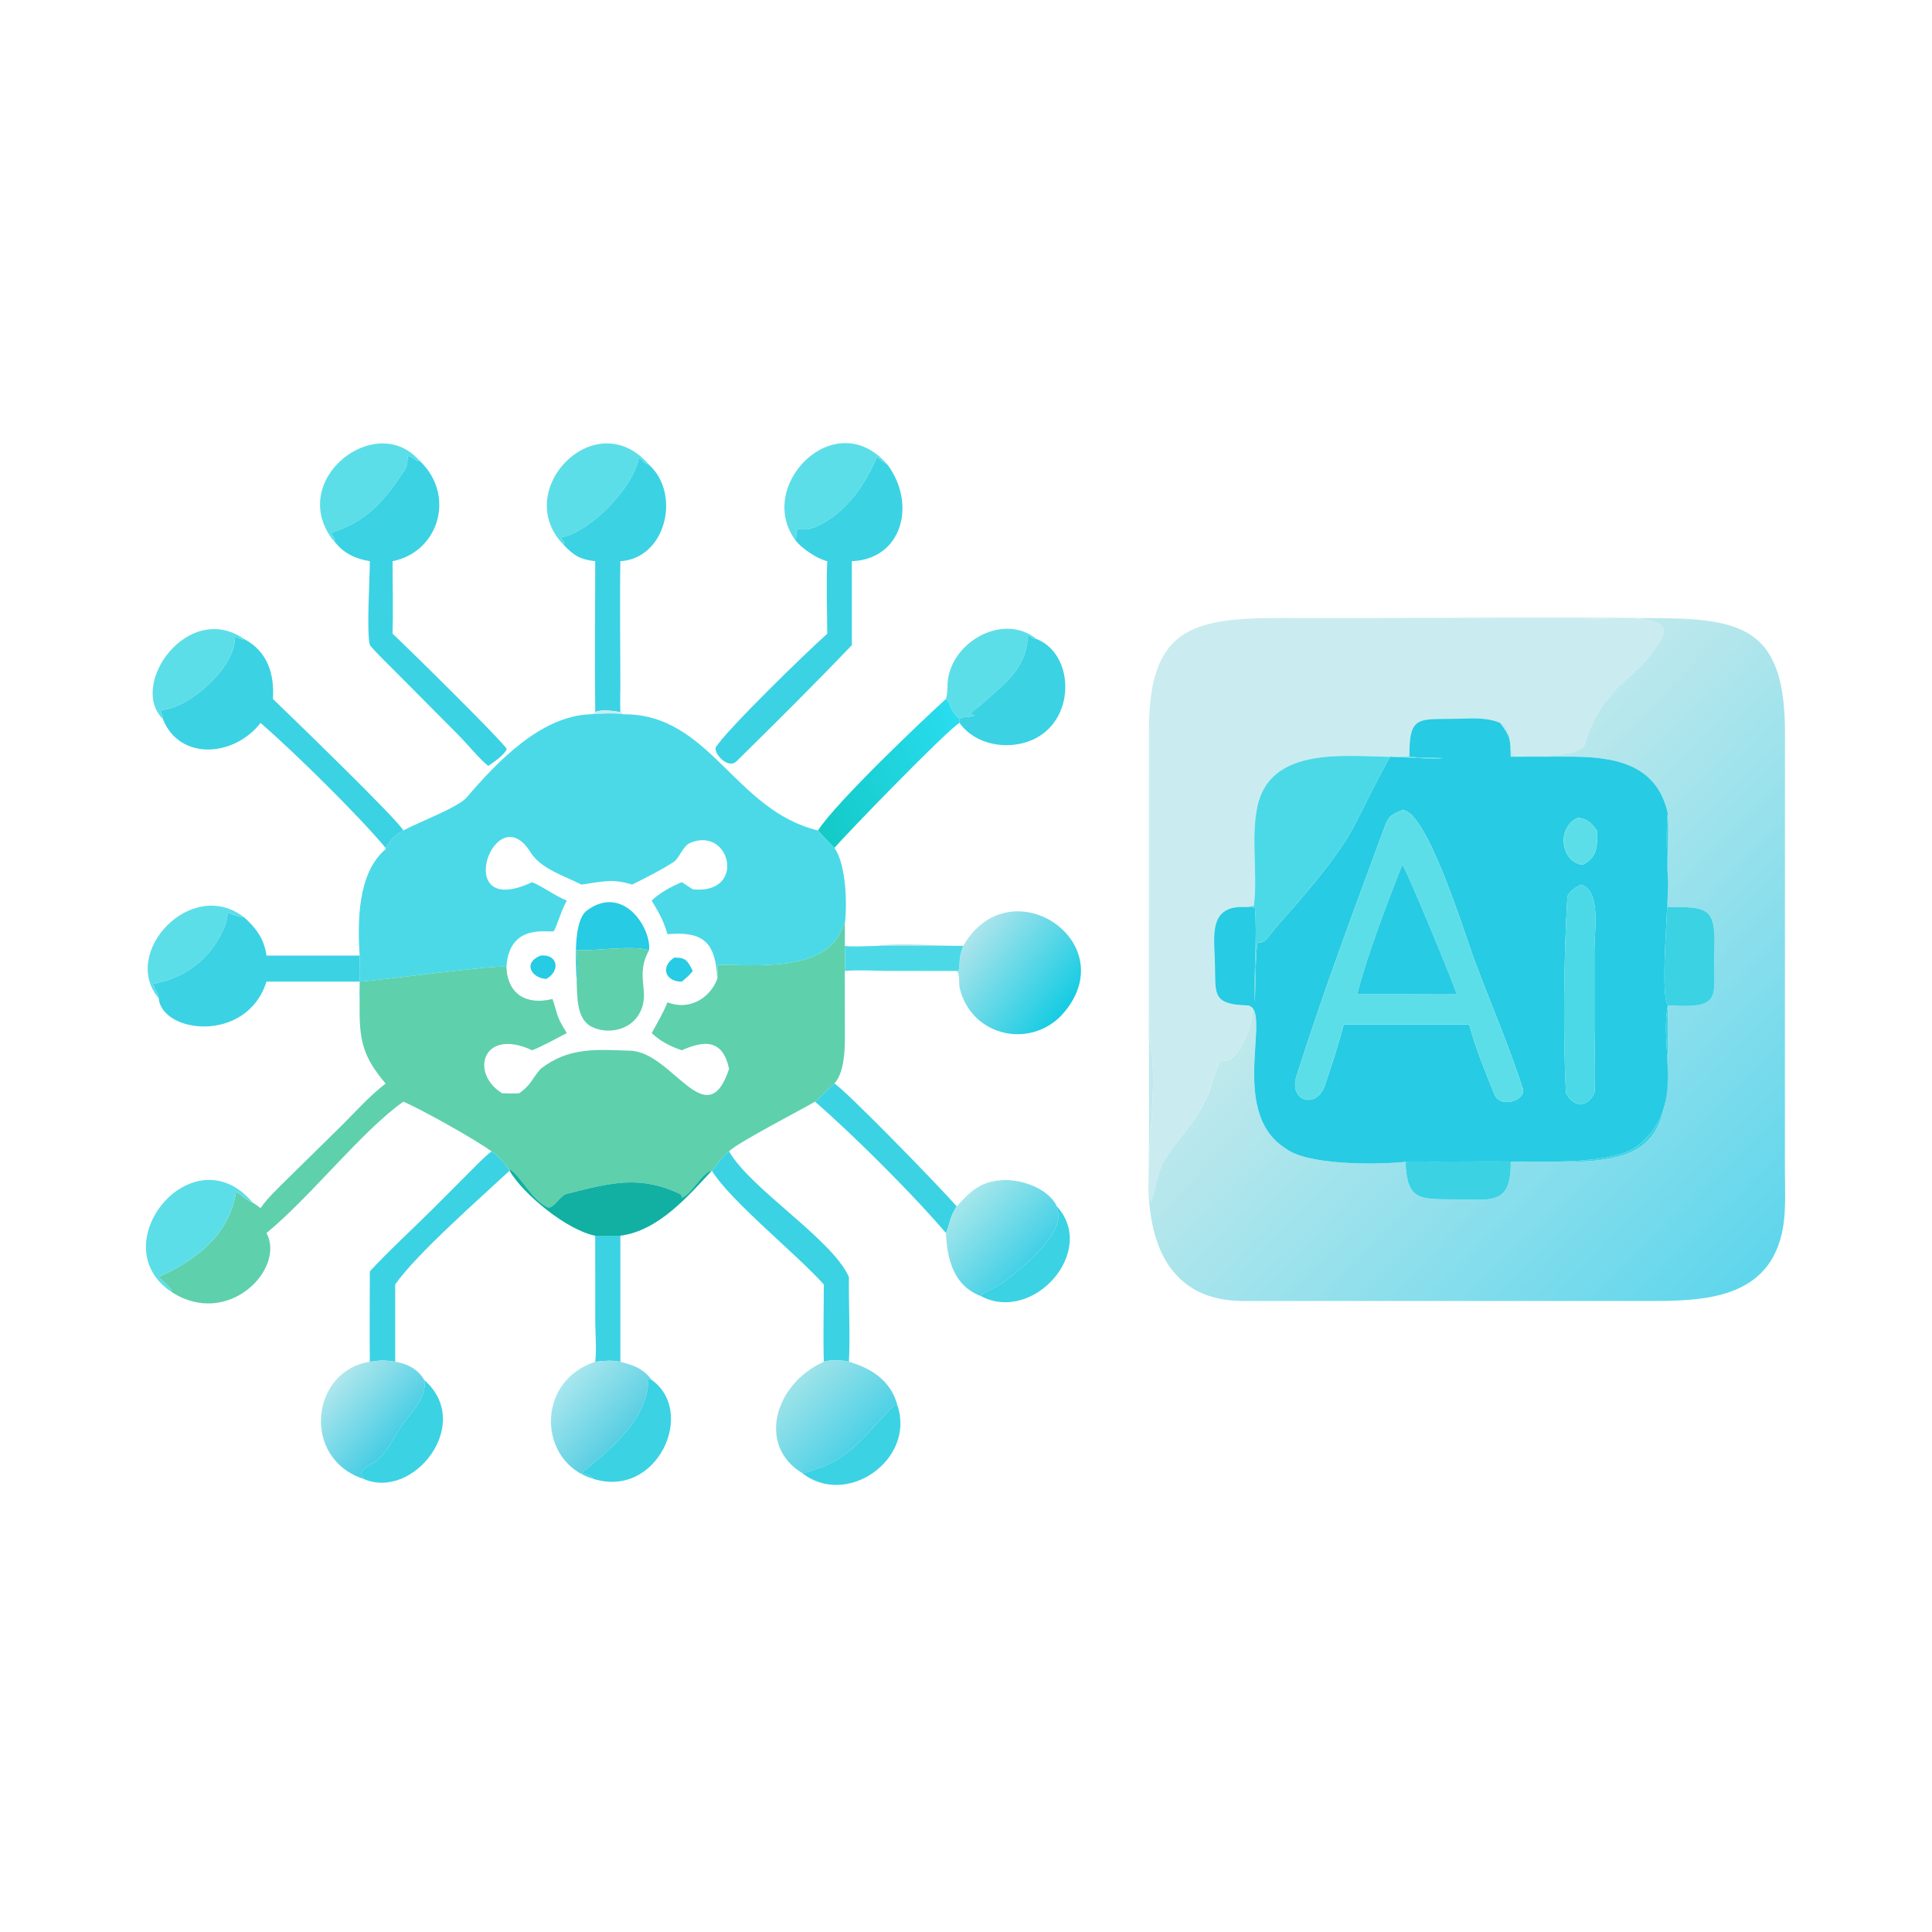 <?xml version="1.0" encoding="utf-8" ?><svg xmlns="http://www.w3.org/2000/svg" xmlns:xlink="http://www.w3.org/1999/xlink" width="1024" height="1024" viewBox="0 0 1024 1024"><path fill="#5CDEE8" transform="scale(2 2)" d="M111.074 121.992L110.702 122.25C106.387 119.127 109.067 121.874 107.205 124.671C101.673 132.98 97.206 138.238 87.668 141.229C88.107 141.88 88.457 142.356 88.79 143.077L88.506 143.312C88.413 143.253 88.156 143.015 88.08 142.914C76.207 127.035 99.625 108.944 111.074 121.992Z"/><path fill="#5CDEE8" transform="scale(2 2)" d="M171.999 123.175C170.836 122.8 170.681 122.626 169.941 121.657L169.289 121.424C167.681 129.478 156.395 141.024 148.668 142.433C148.976 143.055 149.062 143.174 149.475 143.737L149.442 144.46C135.172 130.068 157.934 106.664 171.999 123.175Z"/><path fill="#5CDEE8" transform="scale(2 2)" d="M235.207 123.175C233.756 122.296 233.437 122.035 232.188 120.92L232.429 121.127C229.151 128.606 224.418 135.673 216.738 139.372C211.159 142.06 211.378 137.519 210.897 143.312C199.902 128.745 221.466 106.952 235.207 123.175Z"/><path fill="#3BD2E4" transform="scale(2 2)" d="M87.668 141.229C97.206 138.238 101.673 132.98 107.205 124.671C109.067 121.874 106.387 119.127 110.702 122.25L111.074 121.992C120.835 130.995 116.474 146.232 104.037 148.725C104.051 154.978 104.196 161.728 104.037 167.947C105.978 169.637 133.806 197.018 134.295 198.508C133.699 200.049 130.797 202.03 129.396 202.964C127.47 201.577 123.6 196.91 121.639 194.95L105.477 178.681C103.557 176.722 99.634 172.962 98.01 170.967C97.083 167.14 98.03 153.468 98.01 148.725C94.197 148.118 90.825 146.519 88.506 143.312L88.79 143.077C88.457 142.356 88.107 141.88 87.668 141.229Z"/><path fill="#3BD2E4" transform="scale(2 2)" d="M232.429 121.127L232.188 120.92C233.437 122.035 233.756 122.296 235.207 123.175C242.863 133.412 239.224 148.174 225.748 148.725L225.748 170.967C216.021 181.146 205.208 191.895 195.181 201.757C193.135 203.77 189.563 200.314 189.605 198.213C191.888 194.09 213.726 172.811 219.234 167.947C219.193 162.416 218.952 154.076 219.234 148.725C216.476 148.063 212.643 145.45 210.897 143.312C211.378 137.519 211.159 142.06 216.738 139.372C224.418 135.673 229.151 128.606 232.429 121.127Z"/><path fill="#3BD2E4" transform="scale(2 2)" d="M149.442 144.46L149.475 143.737C149.062 143.174 148.976 143.055 148.668 142.433C156.395 141.024 167.681 129.478 169.289 121.424L169.941 121.657C170.681 122.626 170.836 122.8 171.999 123.175C180.517 130.894 176.514 147.982 164.403 148.725C164.215 159.914 164.406 171.619 164.403 182.862C164.361 184.868 164.351 186.693 164.403 188.698C162.184 188.419 159.767 187.868 157.739 188.698C157.592 175.466 157.732 161.977 157.739 148.725C153.758 148.237 152.189 147.334 149.442 144.46Z"/><path fill="#CAECF0" transform="scale(2 2)" d="M435.821 163.787C431.105 164.411 424.959 163.651 419.698 164.056C424.004 164.687 444.607 161.61 440.315 169.148C433.477 181.152 424.891 180.76 419.877 197.471C418.912 200.687 403.674 200.481 401.272 200.113C400.008 199.247 401.14 192.03 397.564 191.579C394.075 190.076 390.183 190.373 386.412 190.472C376.077 190.744 373.37 189.215 373.517 200.539C360.518 201.205 336.674 195.913 333.115 214.225C331.517 222.448 333.326 231.785 332.292 240.058C332.281 240.138 330.62 240.326 330.184 240.367C320.208 239.811 321.763 247.926 321.963 255.115C322.192 263.333 321.089 266.077 330.184 266.431L331.665 266.635C332.884 269.181 328.45 282.558 323.735 281.03C322.374 281.977 321.054 288.208 320.314 289.831C316.184 298.888 312.143 301.299 308.179 308.155C306.836 310.477 305.727 317.146 305.154 318.326L304.888 318.242C302.985 306.965 307.565 287.47 304.488 275.354C304.354 274.37 304.463 269.728 304.461 268.506L304.482 192.872C304.628 166.903 315.725 163.776 338.609 163.777L361.525 163.788C386.101 163.796 411.292 163.481 435.821 163.787Z"/><defs><linearGradient id="gradient_0" gradientUnits="userSpaceOnUse" x1="469.671" y1="332.233" x2="367.385" y2="233.196"><stop offset="0" stop-color="#5FD6EC"/><stop offset="1" stop-color="#C0E9EC"/></linearGradient></defs><path fill="url(#gradient_0)" transform="scale(2 2)" d="M397.564 191.579C401.14 192.03 400.008 199.247 401.272 200.113C403.674 200.481 418.912 200.687 419.877 197.471C424.891 180.76 433.477 181.152 440.315 169.148C444.607 161.61 424.004 164.687 419.698 164.056C424.959 163.651 431.105 164.411 435.821 163.787C461.498 163.713 473.139 165.765 473.037 194.673L473.015 309.528C473.02 314.292 473.326 320.301 472.586 324.907C469.418 344.609 451.12 344.805 436.225 344.78L330.137 344.774C309.724 345.089 303.954 329.238 304.366 311.6C304.648 299.532 304.409 287.417 304.488 275.354C307.565 287.47 302.985 306.965 304.888 318.242L305.154 318.326C305.727 317.146 306.836 310.477 308.179 308.155C312.143 301.299 316.184 298.888 320.314 289.831C321.054 288.208 322.374 281.977 323.735 281.03C328.45 282.558 332.884 269.181 331.665 266.635L330.184 266.431C338.056 266.149 324.788 294.427 340.772 304.387C346.488 308.784 364.682 308.726 372.495 307.893C372.802 318.419 376.48 317.772 385.929 317.842C395.105 317.909 400.564 319.505 400.362 307.893L414.104 307.926C436.964 308.006 442.142 301.851 442.017 280.601L442 266.431L442.943 266.491C456.973 267.271 453.934 263.905 454.335 251.906C454.712 240.605 452.812 240.288 442 240.367L442.014 225.631C442.039 222.438 442.188 218.765 442 215.642C439.077 202.058 427.151 200.494 415.517 200.512L400.362 200.539C400.196 195.786 400.424 195.462 397.564 191.579Z"/><path fill="#5CDEE8" transform="scale(2 2)" d="M274.744 169.371C273.675 169.227 273.475 169.035 272.587 168.411L272.374 168.518C272.017 177.593 265.863 181.399 259.583 187.131C258.764 187.878 255.787 189.569 258.349 189.527C257.305 190.281 256.208 189.569 254.289 190.519C251.568 188.35 251.966 186.091 250.677 185.24C250.927 184.582 251.11 182.802 251.096 182.089C250.874 170.894 265.417 161.892 274.744 169.371Z"/><path fill="#5CDEE8" transform="scale(2 2)" d="M43.149 190.519C33.996 181.488 49.825 159.063 64.741 169.371C63.145 169.819 62.303 167.616 62.25 169.432C62.036 176.828 50.571 187.455 42.981 188.16L42.604 188.585C42.873 189.313 43.206 189.77 43.149 190.519Z"/><path fill="#3BD2E4" transform="scale(2 2)" d="M254.289 190.519C256.208 189.569 257.305 190.281 258.349 189.527C255.787 189.569 258.764 187.878 259.583 187.131C265.863 181.399 272.017 177.593 272.374 168.518L272.587 168.411C273.475 169.035 273.675 169.227 274.744 169.371C284.907 173.383 285.3 191.388 273.123 196.27C266.869 198.777 258.45 197.447 254.289 191.579C254.313 191.399 254.292 190.726 254.289 190.519Z"/><path fill="#3BD2E4" transform="scale(2 2)" d="M64.741 169.371C70.963 172.694 72.729 178.639 72.338 185.24C76.629 189.385 105.241 217.012 106.887 220.077C104.2 221.694 104.057 222.082 102.198 224.711C94.91 215.968 78.007 199.356 69.056 191.579C62.053 200.608 47.582 201.705 43.149 190.519C43.206 189.77 42.873 189.313 42.604 188.585L42.981 188.16C50.571 187.455 62.036 176.828 62.25 169.432C62.303 167.616 63.145 169.819 64.741 169.371Z"/><path fill="#CAECF0" transform="scale(2 2)" d="M164.403 182.862C164.701 184.597 163.592 188.564 165.257 189.292C162.072 188.889 159.605 189.125 156.426 189.292C157.186 189.085 157.338 189.191 157.739 188.698C159.767 187.868 162.184 188.419 164.403 188.698C164.351 186.693 164.361 184.868 164.403 182.862Z"/><defs><linearGradient id="gradient_1" gradientUnits="userSpaceOnUse" x1="214.835" y1="213.642" x2="256.007" y2="196.384"><stop offset="0" stop-color="#13CAC7"/><stop offset="1" stop-color="#29DCEF"/></linearGradient></defs><path fill="url(#gradient_1)" transform="scale(2 2)" d="M250.677 185.24C251.966 186.091 251.568 188.35 254.289 190.519C254.292 190.726 254.313 191.399 254.289 191.579C251.359 193.091 224.486 220.782 221.13 224.711C220.679 224.323 217.03 220.447 216.775 220.077C221.541 212.67 244.09 191.2 250.677 185.24Z"/><path fill="#4BD9E7" transform="scale(2 2)" d="M106.887 220.077C110.733 217.975 121.39 213.989 123.667 211.332C131.656 202.006 143.256 189.757 156.426 189.292C159.605 189.125 162.072 188.889 165.257 189.292C188.146 189.16 194.654 214.776 216.775 220.077C217.03 220.447 220.679 224.323 221.13 224.711C224.197 228.944 224.57 239.484 223.883 244.919L223.385 245.199C219.883 257.82 200.193 255.685 190.097 255.664C190.141 256.795 190.27 258.342 190.097 259.423L190.078 259.09C189.549 249.767 186.41 246.732 176.9 247.571C175.591 243.408 174.877 242.402 172.702 238.663C174.774 236.627 178.026 234.882 180.697 233.785L183.599 235.685C197.97 237.12 193.568 218.794 182.868 223.394C180.984 224.204 179.963 227.49 178.572 228.399C175.211 230.594 171.13 232.643 167.513 234.428C162.268 232.732 159.401 233.7 154.11 234.428C149.642 232.154 143.346 230.269 140.596 225.875C131.185 210.6 119.237 243.999 141.02 233.785C144.392 235.233 146.902 237.331 150.217 238.663C148.741 241.223 147.719 245.076 146.811 246.697C146.34 247.538 134.967 243.94 134.204 256.276C133.084 255.365 99.331 260.03 95.3 260.137C95.393 262.054 95.534 263.715 95.3 265.625C95.198 263.896 95.274 261.894 95.3 260.137C95.459 258.175 95.356 255.217 95.3 253.24C94.742 244.216 94.78 231.629 101.902 225.299C102.257 224.984 102.118 225.276 102.198 224.711C104.057 222.082 104.2 221.694 106.887 220.077Z"/><path fill="#27CBE3" transform="scale(2 2)" d="M373.517 200.539C373.37 189.215 376.077 190.744 386.412 190.472C390.183 190.373 394.075 190.076 397.564 191.579C400.424 195.462 400.196 195.786 400.362 200.539L415.517 200.512C427.151 200.494 439.077 202.058 442 215.642C441.516 216.977 441.759 229.861 441.957 231.718C442.55 237.277 439.692 262.789 442 266.431C439.658 278.138 447.066 293.617 433.805 303.771C426.972 309.004 406.028 307.726 395.629 307.783L379.179 307.829C377.511 307.845 373.977 307.698 372.495 307.893C364.682 308.726 346.488 308.784 340.772 304.387C324.788 294.427 338.056 266.149 330.184 266.431C321.089 266.077 322.192 263.333 321.963 255.115C321.763 247.926 320.208 239.811 330.184 240.367C330.868 240.397 332.022 240.361 332.565 240.63C333.238 247.304 332.223 258.562 332.53 265.625C332.719 263.395 332.675 250.538 333.42 249.646C334.987 250.421 336.507 247.764 337.738 246.259C344.29 238.803 354.573 227.371 359.103 218.442C362.129 212.477 365.101 206.364 368.372 200.539C371.226 200.634 380.6 201.276 382.366 200.891C379.427 200.836 376.437 200.837 373.517 200.539ZM371.602 214.69C369.135 215.727 368.084 216.051 367.085 218.756C358.949 240.788 350.677 262.801 343.582 285.187C341.46 291.881 348.956 294.101 351.143 287.554C352.912 282.258 354.712 276.905 356.091 271.488L377.375 271.488L389.367 271.488L389.449 271.811C391.015 277.769 393.703 284.257 396.021 289.978C397.64 293.975 404.535 291.501 403.571 288.525C399.799 276.877 394.868 265.523 390.591 254.026C388.291 247.844 378.007 214.382 371.602 214.69ZM418.071 216.751C412.22 219.524 413.805 228.584 419.422 229.182C423.502 227.067 423.315 224.155 423.191 220.077C421.802 218.165 420.524 216.84 418.071 216.751ZM418.907 234.428C417.793 235.019 415.445 236.407 415.358 237.887C414.471 252.872 414.147 274.408 415.014 289.728C416.155 291.518 416.804 292.325 418.907 292.693C420.969 292.187 421.44 291.558 422.533 289.728C422.883 286.671 422.531 276.036 422.536 272.378L422.538 251.612C422.536 246.702 424.366 235.844 418.907 234.428Z"/><path fill="#4BD9E7" transform="scale(2 2)" d="M330.184 240.367C330.62 240.326 332.281 240.138 332.292 240.058C333.326 231.785 331.517 222.448 333.115 214.225C336.674 195.913 360.518 201.205 373.517 200.539C376.437 200.837 379.427 200.836 382.366 200.891C380.6 201.276 371.226 200.634 368.372 200.539C365.101 206.364 362.129 212.477 359.103 218.442C354.573 227.371 344.29 238.803 337.738 246.259C336.507 247.764 334.987 250.421 333.42 249.646C332.675 250.538 332.719 263.395 332.53 265.625C332.223 258.562 333.238 247.304 332.565 240.63C332.022 240.361 330.868 240.397 330.184 240.367Z"/><path fill="#5CDEE8" transform="scale(2 2)" d="M356.091 271.488C354.712 276.905 352.912 282.258 351.143 287.554C348.956 294.101 341.46 291.881 343.582 285.187C350.677 262.801 358.949 240.788 367.085 218.756C368.084 216.051 369.135 215.727 371.602 214.69C378.007 214.382 388.291 247.844 390.591 254.026C394.868 265.523 399.799 276.877 403.571 288.525C404.535 291.501 397.64 293.975 396.021 289.978C393.703 284.257 391.015 277.769 389.449 271.811L389.367 271.488L377.375 271.488L356.091 271.488ZM371.602 229.182C367.831 238.758 362.174 253.548 359.697 263.473L373.517 263.473C377.619 263.476 381.969 263.557 386.05 263.473C384.991 260.176 372.66 230.16 371.602 229.182Z"/><path fill="#3BD2E4" transform="scale(2 2)" d="M442 266.431C439.692 262.789 442.55 237.277 441.957 231.718C441.759 229.861 441.516 216.977 442 215.642C442.188 218.765 442.039 222.438 442.014 225.631L442 240.367C452.812 240.288 454.712 240.605 454.335 251.906C453.934 263.905 456.973 267.271 442.943 266.491L442 266.431L442.017 280.601C442.142 301.851 436.964 308.006 414.104 307.926L400.362 307.893C400.564 319.505 395.105 317.909 385.929 317.842C376.48 317.772 372.802 318.419 372.495 307.893C373.977 307.698 377.511 307.845 379.179 307.829L395.629 307.783C406.028 307.726 426.972 309.004 433.805 303.771C447.066 293.617 439.658 278.138 442 266.431Z"/><path fill="#5CDEE8" transform="scale(2 2)" d="M419.422 229.182C413.805 228.584 412.22 219.524 418.071 216.751C420.524 216.84 421.802 218.165 423.191 220.077C423.315 224.155 423.502 227.067 419.422 229.182Z"/><path fill="#27CBE3" transform="scale(2 2)" d="M359.697 263.473C362.174 253.548 367.831 238.758 371.602 229.182C372.66 230.16 384.991 260.176 386.05 263.473C381.969 263.557 377.619 263.476 373.517 263.473L359.697 263.473Z"/><path fill="#4BD9E7" transform="scale(2 2)" d="M415.014 289.728C414.147 274.408 414.471 252.872 415.358 237.887C415.445 236.407 417.793 235.019 418.907 234.428C424.366 235.844 422.536 246.702 422.538 251.612L422.536 272.378C422.531 276.036 422.883 286.671 422.533 289.728C421.44 291.558 420.969 292.187 418.907 292.693C416.804 292.325 416.155 291.518 415.014 289.728Z"/><path fill="#27CBE3" transform="scale(2 2)" d="M171.999 251.812C167.485 250.445 158.171 252.014 152.828 251.812C152.984 254.554 153.179 257.41 152.828 260.137C152.632 255.141 151.771 244.051 155.576 241.259C165.116 234.259 172.644 245.875 171.999 251.812Z"/><path fill="#5CDEE8" transform="scale(2 2)" d="M64.741 243.137C57.183 241.904 62.232 239.752 59.136 246.491C55.507 254.39 48.999 259.144 40.711 260.728C40.759 262.296 42.087 263.124 42.057 264.523C31.811 252.61 50.707 232.176 64.741 243.137Z"/><path fill="#3BD2E4" transform="scale(2 2)" d="M42.057 264.523C42.087 263.124 40.759 262.296 40.711 260.728C48.999 259.144 55.507 254.39 59.136 246.491C62.232 239.752 57.183 241.904 64.741 243.137C67.962 246.029 70.025 248.899 70.623 253.24L95.3 253.24C95.356 255.217 95.459 258.175 95.3 260.137L70.623 260.137C65.423 276.587 42.867 273.893 42.057 264.523Z"/><defs><linearGradient id="gradient_2" gradientUnits="userSpaceOnUse" x1="282.041" y1="267.087" x2="257.561" y2="247.962"><stop offset="0" stop-color="#18CCE3"/><stop offset="1" stop-color="#ABE4EB"/></linearGradient></defs><path fill="url(#gradient_2)" transform="scale(2 2)" d="M232.429 250.668C237.694 249.802 249.444 250.671 255.273 250.668C267.476 229.438 297.574 249.308 282.188 268.069C273.829 278.262 257.582 274.991 254.356 261.98C254.006 260.565 254.461 257.965 253.54 257.31L254.1 257.172C254.431 254.317 254.126 253.467 255.273 250.668L232.429 250.668Z"/><path fill="#5ED0AC" transform="scale(2 2)" d="M190.097 255.664C200.193 255.685 219.883 257.82 223.385 245.199L223.883 244.919C223.899 246.832 223.93 248.755 223.883 250.668C223.912 252.869 223.974 255.115 223.883 257.31L223.896 271.419C223.894 275.918 224.299 283.564 221.13 287.156C219.321 288.635 217.818 290.443 215.99 291.956C212.803 293.842 194.575 303.274 193.215 305.144C190.851 306.917 190.377 308.477 188.643 310.247C186.43 310.24 182.826 317.028 180.708 317.345L180.506 316.542C169.729 311.412 162.3 313.321 150.473 316.31C148.536 316.405 146.649 320.755 144.987 319.881C140.899 317.732 138.58 312.614 135.312 309.906L135.026 310.247L135.026 310.247C134.183 308.733 131.846 305.993 130.288 305.144C126.252 302.133 111.525 293.893 106.887 291.956C95.824 299.781 82.385 317.104 70.623 326.759C75.73 336.244 60.47 352.076 45.508 342.414L45.492 341.853C44.467 340.608 43.235 339.517 42.057 338.41C52.048 333.859 60.741 327.347 62.578 315.752C63.801 316.631 65.753 318.386 66.965 318.713C67.292 318.858 68.678 319.887 69.056 320.157C71.044 317.271 74.063 314.529 76.578 312.011L89.803 299.011C93.885 295.034 97.685 290.6 102.198 287.156C95.794 279.671 95.19 275.133 95.3 265.625C95.534 263.715 95.393 262.054 95.3 260.137C99.331 260.03 133.084 255.365 134.204 256.276C134.546 263.669 139.677 266.408 146.434 264.739C147.875 269.067 147.34 269.223 150.217 273.771C147.686 275.088 143.538 277.381 141.02 278.332C127.95 272.224 124.384 284.381 133.079 289.728C134.621 289.769 136.035 289.824 137.578 289.728C140.629 287.661 140.979 285.887 143.264 283.27C150.783 277.376 158.349 278.169 167.036 278.447C178.254 278.807 187.246 301.126 193.215 283.27C191.603 275.617 186.953 275.52 180.697 278.332C177.729 277.368 174.98 275.943 172.702 273.771C174.113 271.247 175.809 268.284 176.9 265.625C182.507 267.823 188.002 264.782 190.097 259.423C190.27 258.342 190.141 256.795 190.097 255.664Z"/><path fill="#4BD9E7" transform="scale(2 2)" d="M223.883 250.668C224.935 250.972 231.001 250.695 232.429 250.668L255.273 250.668C254.126 253.467 254.431 254.317 254.1 257.172L253.54 257.31L235.499 257.297C231.645 257.268 227.692 256.986 223.883 257.31C223.974 255.115 223.912 252.869 223.883 250.668Z"/><path fill="#5ED0AC" transform="scale(2 2)" d="M152.828 251.812C158.171 252.014 167.485 250.445 171.999 251.812C167.997 259.165 172.818 262.998 169.237 268.944C166.754 273.066 160.906 274.184 156.771 272.092C152.735 270.051 152.979 264.043 152.828 260.137C153.179 257.41 152.984 254.554 152.828 251.812Z"/><path fill="#27CBE3" transform="scale(2 2)" d="M144.785 259.423C140.961 259.292 138.373 255.189 143.264 253.24C147.782 252.733 148.63 257.277 144.785 259.423Z"/><path fill="#27CBE3" transform="scale(2 2)" d="M180.697 260.137C176.522 260.23 174.805 256.394 178.657 253.784C181.848 253.712 182.227 254.681 183.599 257.31C182.733 258.476 181.794 259.191 180.697 260.137Z"/><path fill="#3BD2E4" transform="scale(2 2)" d="M215.99 291.956C217.818 290.443 219.321 288.635 221.13 287.156C223.989 288.806 248.624 314.069 253.54 319.704C251.315 323.196 251.855 324.404 250.677 326.759C241.685 316.229 226.08 300.712 215.99 291.956Z"/><path fill="#3BD2E4" transform="scale(2 2)" d="M130.288 305.144C131.846 305.993 134.183 308.733 135.026 310.247C127.746 317.069 110.092 332.556 104.732 340.399L104.732 360.88C101.748 360.414 100.969 360.469 98.01 360.88C97.913 352.971 98.008 344.86 98.01 336.934C102.673 331.824 109.755 325.32 114.863 320.21L124.442 310.616C125.938 309.12 128.642 306.275 130.288 305.144Z"/><path fill="#3BD2E4" transform="scale(2 2)" d="M188.643 310.247C190.377 308.477 190.851 306.917 193.215 305.144C198.921 315.097 220.568 328.433 224.971 338.41C224.88 345.145 225.34 354.495 224.971 360.88C223.246 360.426 220.011 360.278 218.321 360.88C218.116 354.497 218.32 346.862 218.321 340.399C211.043 332.264 193.644 318.351 188.643 310.247L188.643 310.247Z"/><path fill="#11B0A2" transform="scale(2 2)" d="M135.026 310.247L135.312 309.906C138.58 312.614 140.899 317.732 144.987 319.881C146.649 320.755 148.536 316.405 150.473 316.31C162.3 313.321 169.729 311.412 180.506 316.542L180.708 317.345C182.826 317.028 186.43 310.24 188.643 310.247L188.643 310.247C182.246 317.129 174.427 326.187 164.403 327.472L157.739 327.472C150.373 326.063 138.747 316.626 135.026 310.247Z"/><defs><linearGradient id="gradient_3" gradientUnits="userSpaceOnUse" x1="272.565" y1="334.318" x2="255.612" y2="318.099"><stop offset="0" stop-color="#43D0E6"/><stop offset="1" stop-color="#A4E6EB"/></linearGradient></defs><path fill="url(#gradient_3)" transform="scale(2 2)" d="M253.54 319.704C257.313 315.581 259.846 313.036 265.873 312.745C270.693 312.512 277.842 314.92 280.081 319.704L279.923 320.108C283.593 326.091 269.182 337.723 264.769 340.54C263.567 341.293 260.458 342.509 259.891 343.446C252.641 340.693 251.002 333.609 250.677 326.759C251.855 324.404 251.315 323.196 253.54 319.704Z"/><path fill="#5CDEE8" transform="scale(2 2)" d="M66.965 318.713C65.753 318.386 63.801 316.631 62.578 315.752C60.741 327.347 52.048 333.859 42.057 338.41C43.235 339.517 44.467 340.608 45.492 341.853L45.508 342.414C26.637 329.899 51.195 299.938 66.965 318.713Z"/><path fill="#3BD2E4" transform="scale(2 2)" d="M259.891 343.446C260.458 342.509 263.567 341.293 264.769 340.54C269.182 337.723 283.593 326.091 279.923 320.108L280.081 319.704C290.915 331.517 273.817 350.905 259.891 343.446Z"/><path fill="#3BD2E4" transform="scale(2 2)" d="M157.739 327.472L164.403 327.472L164.403 360.88C161.899 360.392 160.272 360.64 157.739 360.88C158.134 357.936 157.765 353.314 157.752 350.093L157.739 327.472Z"/><defs><linearGradient id="gradient_4" gradientUnits="userSpaceOnUse" x1="105.564" y1="380.462" x2="89.465" y2="365.957"><stop offset="0" stop-color="#48CDE4"/><stop offset="1" stop-color="#ADE6EC"/></linearGradient></defs><path fill="url(#gradient_4)" transform="scale(2 2)" d="M98.01 360.88C100.969 360.469 101.748 360.414 104.732 360.88C107.82 361.342 110.846 362.856 112.4 365.691C113.474 370.279 108.506 374.657 106.006 378.467C104.403 380.908 103.22 383.407 101.294 385.64C98.176 389.252 94.415 388.709 96.305 391.898C79.879 386.562 82.299 363.294 98.01 360.88Z"/><defs><linearGradient id="gradient_5" gradientUnits="userSpaceOnUse" x1="165.501" y1="380.142" x2="150.228" y2="366.024"><stop offset="0" stop-color="#58CEE2"/><stop offset="1" stop-color="#A7E6EE"/></linearGradient></defs><path fill="url(#gradient_5)" transform="scale(2 2)" d="M157.22 391.898C142.69 387.713 141.669 366.18 157.739 360.88C160.272 360.64 161.899 360.392 164.403 360.88C167.921 361.832 170.456 362.631 172.702 365.691C172.394 365.606 172.127 365.51 171.834 365.377C171.709 376.188 162.089 383.788 154.11 390.377C155.419 390.794 156.332 390.896 157.22 391.898Z"/><defs><linearGradient id="gradient_6" gradientUnits="userSpaceOnUse" x1="227.194" y1="382.273" x2="211.079" y2="365.894"><stop offset="0" stop-color="#4FD1E6"/><stop offset="1" stop-color="#9FE3E9"/></linearGradient></defs><path fill="url(#gradient_6)" transform="scale(2 2)" d="M218.321 360.88C220.011 360.278 223.246 360.426 224.971 360.88C231.002 362.592 236.204 366.028 237.832 372.473L237.152 372.256C230.996 378.107 225.633 386.514 216.686 389.156C215.633 389.466 213.896 390.465 212.945 390.179L212.593 390.377C200.689 383.19 205.125 366.816 218.321 360.88Z"/><path fill="#3BD2E4" transform="scale(2 2)" d="M154.11 390.377C162.089 383.788 171.709 376.188 171.834 365.377C172.127 365.51 172.394 365.606 172.702 365.691C184.651 374.159 174.118 397.283 157.22 391.898C156.332 390.896 155.419 390.794 154.11 390.377Z"/><path fill="#3BD2E4" transform="scale(2 2)" d="M112.4 365.691C125.771 377.313 109.431 397.795 96.305 391.898C94.415 388.709 98.176 389.252 101.294 385.64C103.22 383.407 104.403 380.908 106.006 378.467C108.506 374.657 113.474 370.279 112.4 365.691Z"/><path fill="#3BD2E4" transform="scale(2 2)" d="M212.593 390.377L212.945 390.179C213.896 390.465 215.633 389.466 216.686 389.156C225.633 386.514 230.996 378.107 237.152 372.256L237.832 372.473C242.654 386.768 224.386 399.676 212.593 390.377Z"/></svg>